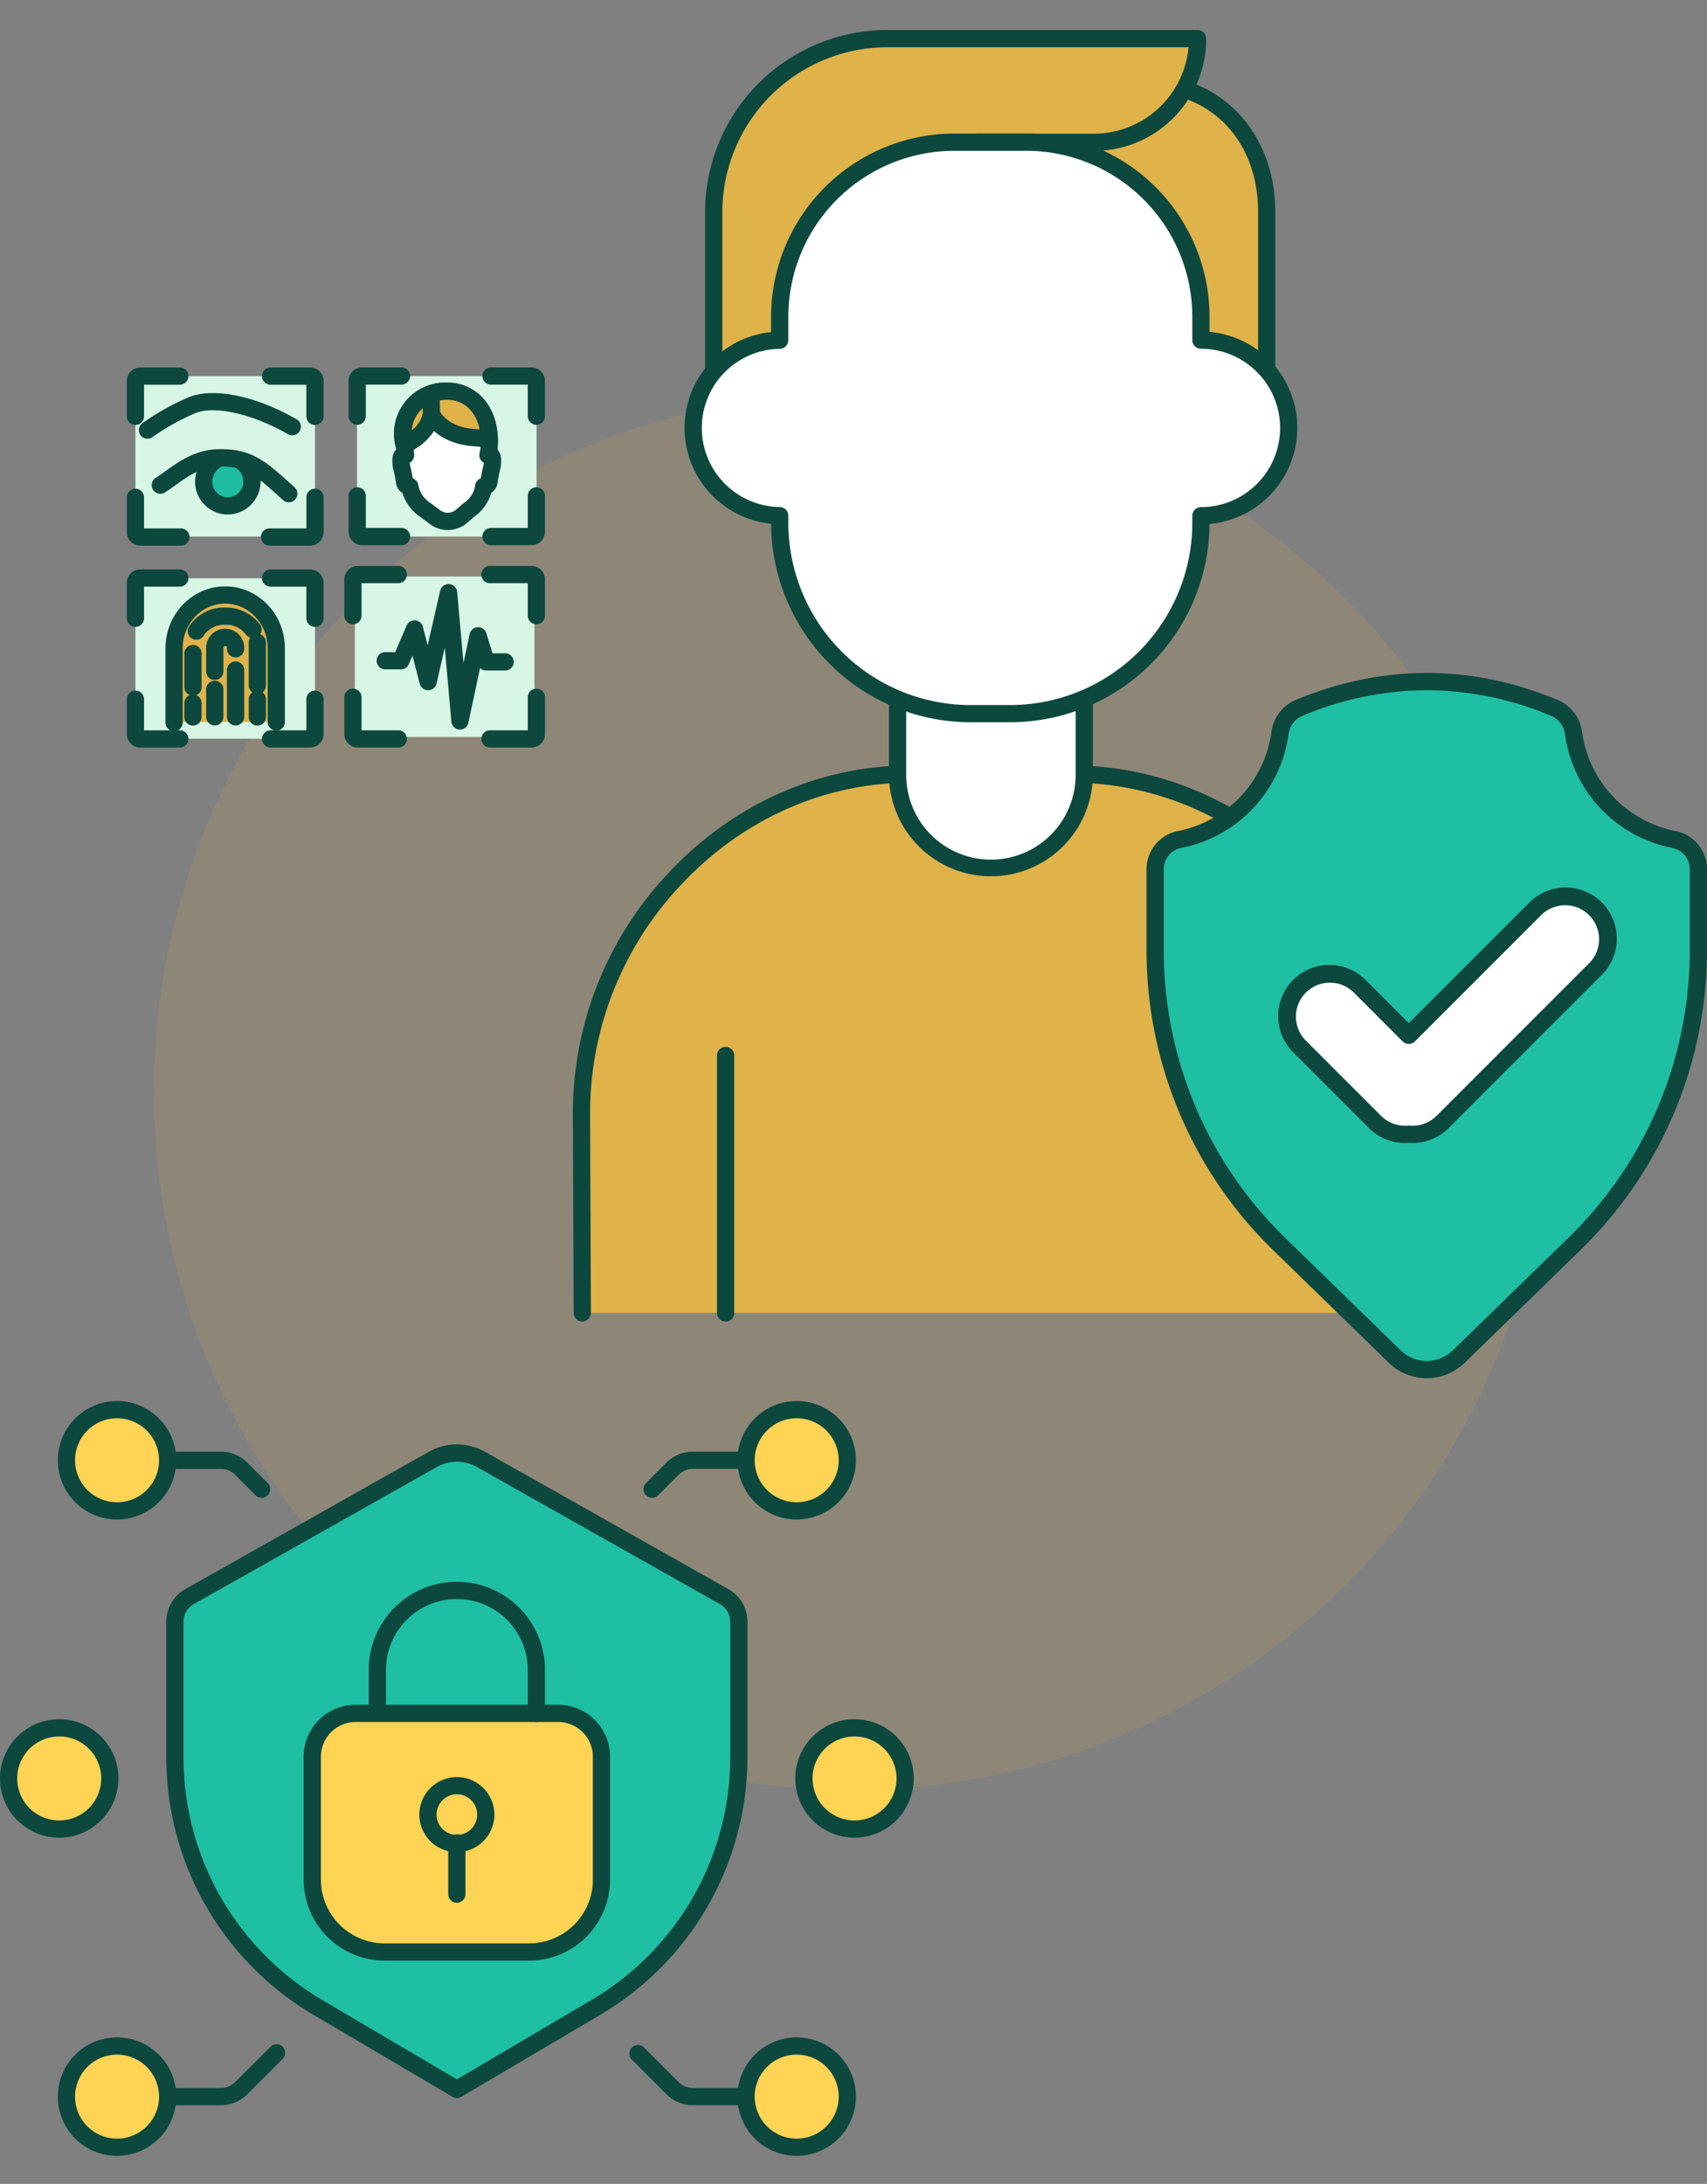 <svg xmlns="http://www.w3.org/2000/svg" xmlns:xlink="http://www.w3.org/1999/xlink" width="455" height="582" viewBox="0 0 455 582">
  <rect x="0" y="0" width="455" height="582" fill="#808080" stroke="none"/>
  <defs>
    <clipPath id="clip-path">
      <rect id="Rectangle_1240" data-name="Rectangle 1240" width="455" height="582" transform="translate(263 1039)" fill="none"/>
    </clipPath>
    <clipPath id="clip-path-2">
      <rect id="Rectangle_1258" data-name="Rectangle 1258" width="454.99" height="566.537" fill="none"/>
    </clipPath>
    <clipPath id="clip-path-3">
      <path id="Path_8134" data-name="Path 8134" d="M31.793,673.445a13.49,13.49,0,1,0,13.491-13.49,13.491,13.491,0,0,0-13.491,13.49" transform="translate(-31.793 -659.955)" fill="none"/>
    </clipPath>
    <linearGradient id="linear-gradient" x1="-0.318" y1="5.358" x2="-0.303" y2="5.358" gradientUnits="objectBoundingBox">
      <stop offset="0" stop-color="#ffd354"/>
      <stop offset="1" stop-color="#ffd354"/>
    </linearGradient>
    <clipPath id="clip-path-5">
      <path id="Path_8137" data-name="Path 8137" d="M31.793,977.851a13.49,13.49,0,1,0,13.491-13.489,13.491,13.491,0,0,0-13.491,13.489" transform="translate(-31.793 -964.362)" fill="none"/>
    </clipPath>
    <linearGradient id="linear-gradient-2" x1="-0.318" y1="0.914" x2="-0.303" y2="0.914" xlink:href="#linear-gradient"/>
    <clipPath id="clip-path-7">
      <path id="Path_8139" data-name="Path 8139" d="M4.12,825.649a13.49,13.49,0,1,0,13.49-13.491A13.49,13.49,0,0,0,4.12,825.649" transform="translate(-4.12 -812.158)" fill="none"/>
    </clipPath>
    <linearGradient id="linear-gradient-3" x1="0.086" y1="3.136" x2="0.101" y2="3.136" xlink:href="#linear-gradient"/>
    <clipPath id="clip-path-9">
      <path id="Path_8142" data-name="Path 8142" d="M356.954,673.445a13.49,13.49,0,1,0,13.491-13.49,13.491,13.491,0,0,0-13.491,13.49" transform="translate(-356.954 -659.955)" fill="none"/>
    </clipPath>
    <linearGradient id="linear-gradient-4" x1="-5.065" y1="5.358" x2="-5.051" y2="5.358" xlink:href="#linear-gradient"/>
    <clipPath id="clip-path-11">
      <path id="Path_8145" data-name="Path 8145" d="M356.954,977.851a13.49,13.49,0,1,0,13.491-13.489,13.491,13.491,0,0,0-13.491,13.489" transform="translate(-356.954 -964.362)" fill="none"/>
    </clipPath>
    <linearGradient id="linear-gradient-5" x1="-5.065" y1="0.914" x2="-5.051" y2="0.914" xlink:href="#linear-gradient"/>
    <clipPath id="clip-path-13">
      <path id="Path_8147" data-name="Path 8147" d="M384.628,825.649a13.49,13.49,0,1,0,13.49-13.491,13.49,13.49,0,0,0-13.49,13.491" transform="translate(-384.628 -812.158)" fill="none"/>
    </clipPath>
    <linearGradient id="linear-gradient-6" x1="-5.47" y1="3.136" x2="-5.455" y2="3.136" xlink:href="#linear-gradient"/>
    <clipPath id="clip-path-15">
      <path id="Path_8149" data-name="Path 8149" d="M152.212,682.522,87.6,718.968a7.707,7.707,0,0,0-3.921,6.714v36.26a77.087,77.087,0,0,0,37.927,66.4L158.84,850.3l37.232-21.957A77.088,77.088,0,0,0,234,761.943v-36.26a7.708,7.708,0,0,0-3.922-6.714l-64.61-36.447a13.03,13.03,0,0,0-13.256,0" transform="translate(-83.681 -680.71)" fill="#1ebfa3"/>
    </clipPath>
    <clipPath id="clip-path-17">
      <path id="Path_8151" data-name="Path 8151" d="M160.968,805.24A11.563,11.563,0,0,0,149.4,816.8v32.762a19.271,19.271,0,0,0,19.272,19.271H207.22a19.271,19.271,0,0,0,19.271-19.271V816.8a11.563,11.563,0,0,0-11.563-11.563Z" transform="translate(-149.405 -805.24)" fill="none"/>
    </clipPath>
    <linearGradient id="linear-gradient-7" x1="-0.724" y1="1.366" x2="-0.719" y2="1.366" xlink:href="#linear-gradient"/>
  </defs>
  <g id="img-s4-our-robust-security-solutions" transform="translate(-263 -1039)" clip-path="url(#clip-path)">
    <circle id="Ellipse_253" data-name="Ellipse 253" cx="186" cy="186" r="186" transform="translate(304 1144)" fill="#dfb24a" opacity="0.15"/>
    <g id="Group_4255" data-name="Group 4255" transform="translate(263 1047)">
      <g id="Group_4219" data-name="Group 4219" transform="translate(0 0.001)">
        <g id="Group_4218" data-name="Group 4218" clip-path="url(#clip-path-2)">
          <path id="Path_8133" data-name="Path 8133" d="M103.45,692.348a2.288,2.288,0,0,1-1.623-.672l-5.451-5.451a5.378,5.378,0,0,0-3.827-1.586H78.4a2.3,2.3,0,0,1,0-4.591H92.549a9.936,9.936,0,0,1,7.074,2.93l5.451,5.451a2.3,2.3,0,0,1-1.623,3.919" transform="translate(-33.704 -301.183)" fill="#0c483d"/>
        </g>
      </g>
      <g id="Group_4221" data-name="Group 4221" transform="translate(17.712 367.672)">
        <g id="Group_4220" data-name="Group 4220" clip-path="url(#clip-path-3)">
          <rect id="Rectangle_1259" data-name="Rectangle 1259" width="38.156" height="38.156" transform="translate(-13.49 13.49) rotate(-45)" fill="url(#linear-gradient)"/>
        </g>
      </g>
      <g id="Group_4223" data-name="Group 4223" transform="translate(0 0.001)">
        <g id="Group_4222" data-name="Group 4222" clip-path="url(#clip-path-2)">
          <path id="Path_8135" data-name="Path 8135" d="M43.458,687.405A15.786,15.786,0,1,1,59.244,671.62a15.8,15.8,0,0,1-15.785,15.785m0-26.98A11.195,11.195,0,1,0,54.653,671.62a11.207,11.207,0,0,0-11.195-11.195" transform="translate(-12.256 -290.459)" fill="#0c483d"/>
          <path id="Path_8136" data-name="Path 8136" d="M92.543,979.854H78.4a2.3,2.3,0,0,1,0-4.591H92.543a5.452,5.452,0,0,0,3.831-1.582l9.308-9.308a2.3,2.3,0,1,1,3.246,3.246l-9.308,9.308a10.076,10.076,0,0,1-7.077,2.927" transform="translate(-33.704 -426.808)" fill="#0c483d"/>
        </g>
      </g>
      <g id="Group_4225" data-name="Group 4225" transform="translate(17.712 537.262)">
        <g id="Group_4224" data-name="Group 4224" clip-path="url(#clip-path-5)">
          <rect id="Rectangle_1261" data-name="Rectangle 1261" width="38.156" height="38.156" transform="translate(-13.49 13.49) rotate(-45)" fill="url(#linear-gradient-2)"/>
        </g>
      </g>
      <g id="Group_4227" data-name="Group 4227" transform="translate(0 0.001)">
        <g id="Group_4226" data-name="Group 4226" clip-path="url(#clip-path-2)">
          <path id="Path_8138" data-name="Path 8138" d="M43.458,991.812a15.786,15.786,0,1,1,15.785-15.785,15.8,15.8,0,0,1-15.785,15.785m0-26.98a11.195,11.195,0,1,0,11.195,11.195,11.207,11.207,0,0,0-11.195-11.195" transform="translate(-12.256 -425.275)" fill="#0c483d"/>
        </g>
      </g>
      <g id="Group_4229" data-name="Group 4229" transform="translate(2.295 452.467)">
        <g id="Group_4228" data-name="Group 4228" clip-path="url(#clip-path-7)">
          <rect id="Rectangle_1263" data-name="Rectangle 1263" width="38.156" height="38.156" transform="translate(-13.49 13.49) rotate(-45)" fill="url(#linear-gradient-3)"/>
        </g>
      </g>
      <g id="Group_4231" data-name="Group 4231" transform="translate(0 0.001)">
        <g id="Group_4230" data-name="Group 4230" clip-path="url(#clip-path-2)">
          <path id="Path_8140" data-name="Path 8140" d="M15.785,839.609a15.786,15.786,0,1,1,15.785-15.785,15.8,15.8,0,0,1-15.785,15.785m0-26.98A11.195,11.195,0,1,0,26.98,823.824a11.207,11.207,0,0,0-11.195-11.195" transform="translate(0 -357.867)" fill="#0c483d"/>
          <path id="Path_8141" data-name="Path 8141" d="M310.161,692.348a2.3,2.3,0,0,1-1.623-3.919l5.451-5.451a9.935,9.935,0,0,1,7.073-2.93h14.152a2.3,2.3,0,0,1,0,4.591H321.063a5.45,5.45,0,0,0-3.827,1.585l-5.451,5.451a2.286,2.286,0,0,1-1.623.672" transform="translate(-136.349 -301.183)" fill="#0c483d"/>
        </g>
      </g>
      <g id="Group_4233" data-name="Group 4233" transform="translate(198.865 367.672)">
        <g id="Group_4232" data-name="Group 4232" clip-path="url(#clip-path-9)">
          <rect id="Rectangle_1265" data-name="Rectangle 1265" width="38.156" height="38.156" transform="translate(-13.49 13.49) rotate(-45)" fill="url(#linear-gradient-4)"/>
        </g>
      </g>
      <g id="Group_4235" data-name="Group 4235" transform="translate(0 0.001)">
        <g id="Group_4234" data-name="Group 4234" clip-path="url(#clip-path-2)">
          <path id="Path_8143" data-name="Path 8143" d="M368.62,687.405a15.786,15.786,0,1,1,15.785-15.785,15.8,15.8,0,0,1-15.785,15.785m0-26.98a11.195,11.195,0,1,0,11.195,11.195,11.208,11.208,0,0,0-11.195-11.195" transform="translate(-156.264 -290.459)" fill="#0c483d"/>
          <path id="Path_8144" data-name="Path 8144" d="M332.15,979.854H318a10.077,10.077,0,0,1-7.077-2.927l-9.308-9.308a2.3,2.3,0,0,1,3.246-3.246l9.308,9.308A5.455,5.455,0,0,0,318,975.263H332.15a2.3,2.3,0,0,1,0,4.591" transform="translate(-133.285 -426.808)" fill="#0c483d"/>
        </g>
      </g>
      <g id="Group_4237" data-name="Group 4237" transform="translate(198.865 537.262)">
        <g id="Group_4236" data-name="Group 4236" clip-path="url(#clip-path-11)">
          <rect id="Rectangle_1267" data-name="Rectangle 1267" width="38.156" height="38.156" transform="translate(-13.49 13.49) rotate(-45)" fill="url(#linear-gradient-5)"/>
        </g>
      </g>
      <g id="Group_4239" data-name="Group 4239" transform="translate(0 0.001)">
        <g id="Group_4238" data-name="Group 4238" clip-path="url(#clip-path-2)">
          <path id="Path_8146" data-name="Path 8146" d="M368.62,991.812a15.786,15.786,0,1,1,15.785-15.785,15.8,15.8,0,0,1-15.785,15.785m0-26.98a11.195,11.195,0,1,0,11.195,11.195,11.208,11.208,0,0,0-11.195-11.195" transform="translate(-156.264 -425.275)" fill="#0c483d"/>
        </g>
      </g>
      <g id="Group_4241" data-name="Group 4241" transform="translate(214.283 452.467)">
        <g id="Group_4240" data-name="Group 4240" clip-path="url(#clip-path-13)">
          <rect id="Rectangle_1269" data-name="Rectangle 1269" width="38.156" height="38.156" transform="translate(-13.49 13.49) rotate(-45)" fill="url(#linear-gradient-6)"/>
        </g>
      </g>
      <g id="Group_4243" data-name="Group 4243" transform="translate(0 0.001)">
        <g id="Group_4242" data-name="Group 4242" clip-path="url(#clip-path-2)">
          <path id="Path_8148" data-name="Path 8148" d="M396.293,839.609a15.786,15.786,0,1,1,15.785-15.785,15.8,15.8,0,0,1-15.785,15.785m0-26.98a11.195,11.195,0,1,0,11.195,11.195,11.207,11.207,0,0,0-11.195-11.195" transform="translate(-168.521 -357.867)" fill="#0c483d"/>
        </g>
      </g>
      <g id="Group_4245" data-name="Group 4245" transform="translate(46.62 379.235)">
        <g id="Group_4244" data-name="Group 4244" clip-path="url(#clip-path-15)">
          <rect id="Rectangle_1271" data-name="Rectangle 1271" width="226.209" height="226.209" transform="translate(-84.795 84.795) rotate(-45)" fill="#1ebfa3"/>
        </g>
      </g>
      <g id="Group_4247" data-name="Group 4247" transform="translate(0 0.001)">
        <g id="Group_4246" data-name="Group 4246" clip-path="url(#clip-path-2)">
          <path id="Path_8150" data-name="Path 8150" d="M157.015,850.77a2.292,2.292,0,0,1-1.166-.318l-37.232-21.957A79.7,79.7,0,0,1,79.56,760.117v-36.26a10.017,10.017,0,0,1,5.089-8.713L149.259,678.7a15.321,15.321,0,0,1,15.512,0l64.61,36.447a10.017,10.017,0,0,1,5.089,8.713v36.26a79.7,79.7,0,0,1-39.057,68.377l-37.232,21.957a2.292,2.292,0,0,1-1.166.318m0-169.59a11.276,11.276,0,0,0-5.5,1.515L86.9,719.142a5.421,5.421,0,0,0-2.754,4.715v36.26a75.092,75.092,0,0,0,36.8,64.423l36.065,21.269L193.08,824.54a75.093,75.093,0,0,0,36.8-64.423v-36.26a5.421,5.421,0,0,0-2.753-4.715L162.515,682.7a11.272,11.272,0,0,0-5.5-1.515" transform="translate(-35.236 -299.651)" fill="#0c483d"/>
        </g>
      </g>
      <g id="Group_4249" data-name="Group 4249" transform="translate(83.236 448.613)">
        <g id="Group_4248" data-name="Group 4248" clip-path="url(#clip-path-17)">
          <rect id="Rectangle_1273" data-name="Rectangle 1273" width="99.477" height="99.477" transform="translate(-31.798 31.798) rotate(-45)" fill="url(#linear-gradient-7)"/>
        </g>
      </g>
      <g id="Group_4251" data-name="Group 4251" transform="translate(33.8 0)">
        <g id="Group_4253" data-name="Group 4253" transform="translate(0)">
          <path id="Path_8152" data-name="Path 8152" d="M205.4,869.306H166.852a21.591,21.591,0,0,1-21.567-21.567V814.978a13.874,13.874,0,0,1,13.858-13.859H213.1a13.874,13.874,0,0,1,13.859,13.859v32.761A21.591,21.591,0,0,1,205.4,869.306m-46.252-63.6a9.278,9.278,0,0,0-9.268,9.268v32.761a17,17,0,0,0,16.976,16.977H205.4a17,17,0,0,0,16.976-16.977V814.978a9.278,9.278,0,0,0-9.268-9.268Z" transform="translate(-98.144 -354.802)" fill="#0c483d"/>
          <path id="Path_8153" data-name="Path 8153" d="M221.11,779.666a2.3,2.3,0,0,1-2.3-2.3V765.808a18.9,18.9,0,1,0-37.806,0v11.563a2.3,2.3,0,0,1-4.591,0V765.808a23.494,23.494,0,1,1,46.988,0v11.563a2.3,2.3,0,0,1-2.3,2.3" transform="translate(-111.932 -328.758)" fill="#0c483d"/>
          <path id="Path_8154" data-name="Path 8154" d="M210.635,855.719a10,10,0,1,1,10-10,10.015,10.015,0,0,1-10,10m0-15.417a5.413,5.413,0,1,0,5.413,5.413,5.42,5.42,0,0,0-5.413-5.413" transform="translate(-122.656 -370.123)" fill="#0c483d"/>
          <path id="Path_8155" data-name="Path 8155" d="M216.763,881.465a2.3,2.3,0,0,1-2.3-2.3V865.68a2.3,2.3,0,1,1,4.591,0v13.49a2.3,2.3,0,0,1-2.3,2.3" transform="translate(-128.784 -382.379)" fill="#0c483d"/>
          <path id="Path_8156" data-name="Path 8156" d="M278.422,499.584l-.222-53.427c0-47.1,37.63-88.218,84.263-90.111H412.22c46.633,1.894,84.263,43.012,84.263,90.111l-.222,53.427" transform="translate(-157.01 -157.687)" fill="#dfb24a"/>
          <path id="Path_8157" data-name="Path 8157" d="M494.437,500.054h-.01a2.3,2.3,0,0,1-2.285-2.3l.222-53.427a88.7,88.7,0,0,0-24.03-60.436c-15.56-16.752-36.152-26.471-57.985-27.371H360.686c-21.833.9-42.424,10.619-57.984,27.371a88.7,88.7,0,0,0-24.031,60.445l.222,53.417a2.3,2.3,0,0,1-2.285,2.3h-.01a2.3,2.3,0,0,1-2.3-2.286l-.222-53.427a93.282,93.282,0,0,1,25.258-63.58c16.4-17.658,38.139-27.9,61.208-28.835l.093,0H410.4l.093,0c23.07.937,44.807,11.177,61.208,28.835a93.279,93.279,0,0,1,25.258,63.57l-.223,53.436a2.3,2.3,0,0,1-2.3,2.286" transform="translate(-155.186 -155.862)" fill="#0c483d"/>
          <path id="Path_8158" data-name="Path 8158" d="M429.45,285.777v39.148a24.878,24.878,0,1,0,49.757,0V285.916" transform="translate(-223.996 -126.566)" fill="#fff"/>
          <path id="Path_8159" data-name="Path 8159" d="M452.5,350.276A27.206,27.206,0,0,1,425.33,323.1V283.952a2.3,2.3,0,1,1,4.591,0V323.1a22.583,22.583,0,1,0,45.165,0V284.091a2.3,2.3,0,0,1,4.591,0V323.1A27.206,27.206,0,0,1,452.5,350.276" transform="translate(-222.172 -124.741)" fill="#0c483d"/>
          <path id="Path_8160" data-name="Path 8160" d="M345.354,559.516a2.3,2.3,0,0,1-2.3-2.3V488.475a2.3,2.3,0,0,1,4.591,0v68.746a2.3,2.3,0,0,1-2.3,2.3" transform="translate(-185.735 -215.321)" fill="#0c483d"/>
          <path id="Path_8161" data-name="Path 8161" d="M659.01,318.625q-33.938-14.011-67.876,0a8.473,8.473,0,0,0-5.171,6.674,33.612,33.612,0,0,1-26.8,28.442,8.055,8.055,0,0,0-6.488,7.921v21.867A108.574,108.574,0,0,0,585.5,461.313l31,30.183a12.289,12.289,0,0,0,17.147,0l31-30.183a108.575,108.575,0,0,0,32.825-77.784V361.672a8.067,8.067,0,0,0-6.488-7.932,33.612,33.612,0,0,1-26.8-28.442,8.473,8.473,0,0,0-5.171-6.674" transform="translate(-278.572 -138.011)" fill="#1ebfa3"/>
          <path id="Path_8162" data-name="Path 8162" d="M623.249,495.5a14.541,14.541,0,0,1-10.176-4.167l-31-30.184a111.489,111.489,0,0,1-33.519-79.429V359.857a10.369,10.369,0,0,1,8.342-10.174,31.227,31.227,0,0,0,24.964-26.495,10.782,10.782,0,0,1,6.57-8.489c23.1-9.537,46.527-9.537,69.628,0a10.782,10.782,0,0,1,6.57,8.489A31.226,31.226,0,0,0,689.6,349.684a10.376,10.376,0,0,1,8.342,10.185v21.856a111.489,111.489,0,0,1-33.519,79.429l-31,30.184a14.54,14.54,0,0,1-10.175,4.167m0-183.354a86.112,86.112,0,0,0-33.062,6.793,6.176,6.176,0,0,0-3.771,4.858,35.818,35.818,0,0,1-28.633,30.389,5.77,5.77,0,0,0-4.633,5.668v21.867a106.87,106.87,0,0,0,32.132,76.14l31,30.184a9.94,9.94,0,0,0,13.944,0l31-30.184a106.87,106.87,0,0,0,32.132-76.139V359.869a5.777,5.777,0,0,0-4.632-5.679A35.818,35.818,0,0,1,660.082,323.8a6.175,6.175,0,0,0-3.771-4.858,86.115,86.115,0,0,0-33.063-6.793" transform="translate(-276.748 -136.208)" fill="#0c483d"/>
          <path id="Path_8163" data-name="Path 8163" d="M466.914,17.641c12.456,3.913,21.952,15.72,21.952,32.576V92.371l-147.389.462V50.361a46.241,46.241,0,0,1,46.24-46.24h82.723a27.632,27.632,0,0,1-27.635,27.634H412.1" transform="translate(-185.035 -1.825)" fill="#dfb24a"/>
          <path id="Path_8164" data-name="Path 8164" d="M339.653,93.3a2.295,2.295,0,0,1-2.3-2.3V48.536A48.591,48.591,0,0,1,385.894,0h82.722a2.3,2.3,0,0,1,2.3,2.3A29.754,29.754,0,0,1,468.3,14.531c12.869,5.237,21.041,18.233,21.041,33.86V90.546a2.3,2.3,0,0,1-2.289,2.3L339.661,93.3Zm147.388-2.757h0ZM385.894,4.591a44,44,0,0,0-43.945,43.945V88.7l142.8-.447V48.391c0-14.13-7.105-25.382-18.668-29.8a29.931,29.931,0,0,1-25.1,13.637h-30.7a2.3,2.3,0,1,1,0-4.591h30.7A25.374,25.374,0,0,0,466.218,4.591Z" transform="translate(-183.21)" fill="#0c483d"/>
          <path id="Path_8165" data-name="Path 8165" d="M466.986,106.406v-6.211a46.541,46.541,0,0,0-46.541-46.539h-19.2a46.538,46.538,0,0,0-46.54,46.539v6.23a23.379,23.379,0,0,0,0,46.754v1.909a50.862,50.862,0,0,0,50.861,50.861h10.554a50.863,50.863,0,0,0,50.862-50.861V153.2a23.4,23.4,0,0,0,0-46.791" transform="translate(-180.68 -23.763)" fill="#fff"/>
          <path id="Path_8166" data-name="Path 8166" d="M414.3,206.419H403.746a53.22,53.22,0,0,1-53.156-52.9,25.673,25.673,0,0,1,0-51.081V98.37a48.891,48.891,0,0,1,48.835-48.835h19.2A48.891,48.891,0,0,1,467.457,98.37v4.017a25.692,25.692,0,0,1,0,51.178A53.22,53.22,0,0,1,414.3,206.419M399.424,54.126A44.294,44.294,0,0,0,355.18,98.37v6.23a2.3,2.3,0,0,1-2.263,2.3,21.084,21.084,0,0,0,0,42.164,2.3,2.3,0,0,1,2.263,2.3v1.909a48.62,48.62,0,0,0,48.566,48.565H414.3a48.62,48.62,0,0,0,48.567-48.565v-1.891a2.3,2.3,0,0,1,2.3-2.3,21.1,21.1,0,0,0,0-42.2,2.3,2.3,0,0,1-2.3-2.3V98.37a44.3,44.3,0,0,0-44.246-44.244Z" transform="translate(-178.856 -21.938)" fill="#0c483d"/>
          <path id="Path_8167" data-name="Path 8167" d="M698.01,417.627h0a11.349,11.349,0,0,0-16.049,0l-33.78,33.78-13.146-13.146a11.349,11.349,0,0,0-16.049,16.049l20.207,20.208a14.114,14.114,0,0,0,17.976,0l40.842-40.842a11.349,11.349,0,0,0,0-16.049" transform="translate(-306.467 -183.488)" fill="#fff"/>
          <path id="Path_8168" data-name="Path 8168" d="M647.359,478.267q-.5,0-1-.036a13.592,13.592,0,0,1-10.611-3.911l-20.207-20.207a13.644,13.644,0,1,1,19.295-19.3l11.523,11.523,32.157-32.157a13.659,13.659,0,0,1,19.3,0h0a13.661,13.661,0,0,1,0,19.3L656.972,474.32a13.553,13.553,0,0,1-9.613,3.947m-1-4.634c.065,0,.129,0,.194.008a9.012,9.012,0,0,0,7.17-2.568l40.842-40.842a9.053,9.053,0,0,0-12.8-12.8l-33.78,33.78a2.3,2.3,0,0,1-3.246,0l-13.146-13.146a9.053,9.053,0,0,0-12.8,12.8L639,471.074a9.018,9.018,0,0,0,7.171,2.568c.065-.006.13-.008.194-.008" transform="translate(-304.647 -181.668)" fill="#0c483d"/>
          <g id="Group_4254" data-name="Group 4254" transform="translate(0 89.923)">
            <path id="Path_8169" data-name="Path 8169" d="M73.867,240.115H34.311a4.154,4.154,0,0,1-4.154-4.154V201.514a4.155,4.155,0,0,1,4.154-4.154H73.867a4.154,4.154,0,0,1,4.154,4.154v34.447a4.154,4.154,0,0,1-4.154,4.154" transform="translate(-27.862 -195.041)" fill="#d7f6e5"/>
            <path id="Path_8170" data-name="Path 8170" d="M179.884,240.094H140.328a4.154,4.154,0,0,1-4.154-4.154V201.493a4.155,4.155,0,0,1,4.154-4.154h39.556a4.154,4.154,0,0,1,4.154,4.154V235.94a4.154,4.154,0,0,1-4.154,4.154" transform="translate(-74.815 -195.031)" fill="#d7f6e5"/>
            <path id="Path_8171" data-name="Path 8171" d="M178.871,335.976H139.315a4.154,4.154,0,0,1-4.154-4.154V297.375a4.155,4.155,0,0,1,4.154-4.154h39.556a4.154,4.154,0,0,1,4.154,4.154v34.447a4.154,4.154,0,0,1-4.154,4.154" transform="translate(-74.366 -237.496)" fill="#d7f6e5"/>
            <path id="Path_8172" data-name="Path 8172" d="M73.867,336.813H34.311a4.154,4.154,0,0,1-4.154-4.154V298.212a4.155,4.155,0,0,1,4.154-4.154H73.867a4.154,4.154,0,0,1,4.154,4.154v34.446a4.154,4.154,0,0,1-4.154,4.154" transform="translate(-27.862 -237.867)" fill="#d7f6e5"/>
            <path id="Path_8173" data-name="Path 8173" d="M40.3,266.271H29.63a3.6,3.6,0,0,1-3.593-3.594v-9.42a2.3,2.3,0,0,1,4.591,0v8.424H40.3a2.3,2.3,0,1,1,0,4.591" transform="translate(-26.037 -218.78)" fill="#0c483d"/>
            <path id="Path_8174" data-name="Path 8174" d="M103.436,266.271H92.767a2.3,2.3,0,1,1,0-4.591h9.67v-8.424a2.3,2.3,0,0,1,4.591,0v9.42a3.6,3.6,0,0,1-3.593,3.594" transform="translate(-54.574 -218.78)" fill="#0c483d"/>
            <path id="Path_8175" data-name="Path 8175" d="M104.734,208.55a2.3,2.3,0,0,1-2.3-2.3v-8.424h-9.67a2.3,2.3,0,0,1,0-4.591h10.668a3.6,3.6,0,0,1,3.593,3.595v9.42a2.3,2.3,0,0,1-2.3,2.3m-1.3-10.719h0Z" transform="translate(-54.574 -193.216)" fill="#0c483d"/>
            <path id="Path_8176" data-name="Path 8176" d="M28.332,208.55a2.3,2.3,0,0,1-2.3-2.3v-9.42a3.6,3.6,0,0,1,3.593-3.595H40.3a2.3,2.3,0,0,1,0,4.591H30.628v8.424a2.3,2.3,0,0,1-2.3,2.3" transform="translate(-26.037 -193.216)" fill="#0c483d"/>
            <path id="Path_8177" data-name="Path 8177" d="M34.093,217.63a2.3,2.3,0,0,1-1.263-4.214,66.63,66.63,0,0,1,11.852-6.672c6.508-2.929,17.9-.725,29.014,5.616a2.3,2.3,0,1,1-2.274,3.988c-9.581-5.464-19.8-7.692-24.856-5.417a61.762,61.762,0,0,0-11.215,6.322,2.286,2.286,0,0,1-1.259.377" transform="translate(-28.587 -198.631)" fill="#0c483d"/>
            <path id="Path_8178" data-name="Path 8178" d="M66.185,237.328a7.02,7.02,0,0,0-3.364,6.11,6.437,6.437,0,1,0,10.033-5.694" transform="translate(-42.325 -212.742)" fill="#1ebda1"/>
            <path id="Path_8179" data-name="Path 8179" d="M67.417,250.119a8.631,8.631,0,0,1-5.848-2.275,8.773,8.773,0,0,1-2.866-6.126,9.318,9.318,0,0,1,4.481-8.186,2.3,2.3,0,0,1,2.352,3.943,4.74,4.74,0,0,0-2.246,4.034,4.212,4.212,0,0,0,1.373,2.943,4.078,4.078,0,0,0,2.954,1.071,4.231,4.231,0,0,0,2.117-7.709,2.3,2.3,0,0,1,2.592-3.79,8.822,8.822,0,0,1-4.5,16.085q-.206.009-.413.009" transform="translate(-40.501 -210.917)" fill="#0c483d"/>
            <path id="Path_8180" data-name="Path 8180" d="M74.607,246.453a2.288,2.288,0,0,1-1.532-.586l-.919-.825c-6.8-6.106-9.09-8.163-15.865-8.165h0c-4.9,0-8.291,2.426-11.886,4.993-.871.622-1.772,1.266-2.677,1.855a2.3,2.3,0,1,1-2.506-3.846c.822-.536,1.645-1.123,2.514-1.744,3.837-2.741,8.187-5.848,14.554-5.848h0c8.533,0,12.009,3.122,18.932,9.339l.915.822a2.3,2.3,0,0,1-1.533,4.005" transform="translate(-31.415 -210.509)" fill="#0c483d"/>
            <path id="Path_8181" data-name="Path 8181" d="M146.386,266.072H135.743a3.6,3.6,0,0,1-3.591-3.592v-9.4a2.3,2.3,0,1,1,4.591,0v8.4h9.644a2.3,2.3,0,0,1,0,4.591" transform="translate(-73.034 -218.702)" fill="#0c483d"/>
            <path id="Path_8182" data-name="Path 8182" d="M209.379,266.072H198.735a2.3,2.3,0,1,1,0-4.591h9.643v-8.4a2.3,2.3,0,1,1,4.591,0v9.4a3.6,3.6,0,0,1-3.59,3.592" transform="translate(-101.505 -218.702)" fill="#0c483d"/>
            <path id="Path_8183" data-name="Path 8183" d="M210.673,208.483a2.3,2.3,0,0,1-2.3-2.3v-8.4h-9.643a2.3,2.3,0,1,1,0-4.591h10.644a3.6,3.6,0,0,1,3.59,3.592v9.4a2.3,2.3,0,0,1-2.3,2.3m-1.295-10.694h0Z" transform="translate(-101.505 -193.197)" fill="#0c483d"/>
            <path id="Path_8184" data-name="Path 8184" d="M134.447,208.483a2.3,2.3,0,0,1-2.3-2.3v-9.4a3.6,3.6,0,0,1,3.59-3.592h10.644a2.3,2.3,0,0,1,0,4.591h-9.644v8.4a2.3,2.3,0,0,1-2.3,2.3" transform="translate(-73.034 -193.197)" fill="#0c483d"/>
            <path id="Path_8185" data-name="Path 8185" d="M167.671,335.571c-.047,0-.094,0-.142,0a2.3,2.3,0,0,1-2.147-2.089l-1.749-19.77-2.211,9.621a2.3,2.3,0,0,1-4.46.059l-1.944-7.541-.981,2.289a2.3,2.3,0,0,1-2.11,1.391h-4.3a2.3,2.3,0,0,1,0-4.591h2.786l3.037-7.085a2.3,2.3,0,0,1,4.333.331l1.274,4.942,3.348-14.57a2.3,2.3,0,0,1,4.524.312l1.681,19,1.657-7.771a2.3,2.3,0,0,1,4.441-.189l1.624,5.336h3.235a2.3,2.3,0,1,1,0,4.591h-4.935a2.3,2.3,0,0,1-1.607-.656l-3.11,14.581a2.3,2.3,0,0,1-2.243,1.817" transform="translate(-78.871 -239.068)" fill="#0c483d"/>
            <path id="Path_8186" data-name="Path 8186" d="M40.3,362.859H29.63a3.6,3.6,0,0,1-3.593-3.594v-9.42a2.3,2.3,0,0,1,4.591,0v8.424H40.3a2.3,2.3,0,0,1,0,4.591" transform="translate(-26.037 -261.557)" fill="#0c483d"/>
            <path id="Path_8187" data-name="Path 8187" d="M103.436,362.859H92.767a2.3,2.3,0,0,1,0-4.591h9.67v-8.424a2.3,2.3,0,0,1,4.591,0v9.42a3.6,3.6,0,0,1-3.593,3.594" transform="translate(-54.574 -261.557)" fill="#0c483d"/>
            <path id="Path_8188" data-name="Path 8188" d="M104.734,305.138a2.3,2.3,0,0,1-2.3-2.3v-8.424h-9.67a2.3,2.3,0,0,1,0-4.591h10.668a3.6,3.6,0,0,1,3.593,3.595v9.42a2.3,2.3,0,0,1-2.3,2.3m-1.3-10.719h0Z" transform="translate(-54.574 -235.993)" fill="#0c483d"/>
            <path id="Path_8189" data-name="Path 8189" d="M28.332,305.138a2.3,2.3,0,0,1-2.3-2.3v-9.42a3.6,3.6,0,0,1,3.593-3.595H40.3a2.3,2.3,0,0,1,0,4.591H30.628v8.424a2.3,2.3,0,0,1-2.3,2.3" transform="translate(-26.037 -235.993)" fill="#0c483d"/>
            <path id="Path_8190" data-name="Path 8190" d="M144.63,362.672h-10.9a3.626,3.626,0,0,1-3.622-3.622v-9.625a2.3,2.3,0,1,1,4.591,0v8.656h9.93a2.3,2.3,0,0,1,0,4.591" transform="translate(-72.129 -261.371)" fill="#0c483d"/>
            <path id="Path_8191" data-name="Path 8191" d="M209.136,362.672h-10.9a2.3,2.3,0,1,1,0-4.591h9.93v-8.656a2.3,2.3,0,1,1,4.591,0v9.625a3.626,3.626,0,0,1-3.621,3.622" transform="translate(-101.285 -261.371)" fill="#0c483d"/>
            <path id="Path_8192" data-name="Path 8192" d="M210.462,303.7a2.3,2.3,0,0,1-2.3-2.3v-8.656h-9.93a2.3,2.3,0,1,1,0-4.591h10.9a3.626,3.626,0,0,1,3.621,3.623V301.4a2.3,2.3,0,0,1-2.3,2.3m-1.326-10.951h0Z" transform="translate(-101.285 -235.253)" fill="#0c483d"/>
            <path id="Path_8193" data-name="Path 8193" d="M132.4,303.7a2.3,2.3,0,0,1-2.3-2.3V291.78a3.626,3.626,0,0,1,3.622-3.622h10.9a2.3,2.3,0,0,1,0,4.591H134.7v8.656a2.3,2.3,0,0,1-2.3,2.3" transform="translate(-72.129 -235.254)" fill="#0c483d"/>
            <path id="Path_8194" data-name="Path 8194" d="M48.666,335.9V316.247c0-7.839,6.1-14.2,13.62-14.2s13.62,6.356,13.62,14.2V335.9" transform="translate(-36.059 -241.407)" fill="#dfb24a"/>
            <path id="Path_8195" data-name="Path 8195" d="M74.082,336.37a2.3,2.3,0,0,1-2.3-2.3V314.423c0-6.561-5.08-11.9-11.325-11.9s-11.325,5.338-11.325,11.9v19.652a2.3,2.3,0,1,1-4.591,0V314.423c0-9.093,7.139-16.491,15.916-16.491s15.916,7.4,15.916,16.491v19.652a2.3,2.3,0,0,1-2.3,2.3" transform="translate(-34.235 -239.582)" fill="#0c483d"/>
            <path id="Path_8196" data-name="Path 8196" d="M86.7,357a2.3,2.3,0,0,1-2.3-2.3v-4.873a2.3,2.3,0,0,1,4.591,0V354.7a2.3,2.3,0,0,1-2.3,2.3" transform="translate(-51.888 -261.55)" fill="#0c483d"/>
            <path id="Path_8197" data-name="Path 8197" d="M86.7,336.782a2.3,2.3,0,0,1-2.3-2.3V323.211a2.3,2.3,0,1,1,4.591,0v11.275a2.3,2.3,0,0,1-2.3,2.3" transform="translate(-51.888 -249.762)" fill="#0c483d"/>
            <path id="Path_8198" data-name="Path 8198" d="M57.465,316.632a2.3,2.3,0,0,1-1.973-3.466,11.132,11.132,0,0,1,9.676-5.128,11.34,11.34,0,0,1,9.369,4.646,2.3,2.3,0,0,1-3.8,2.582,6.712,6.712,0,0,0-5.573-2.637,6.634,6.634,0,0,0-5.726,2.877,2.3,2.3,0,0,1-1.977,1.126" transform="translate(-38.94 -244.058)" fill="#0c483d"/>
            <path id="Path_8199" data-name="Path 8199" d="M55.877,339.593a2.3,2.3,0,0,1-2.3-2.3v-8.809a2.3,2.3,0,1,1,4.591,0V337.3a2.3,2.3,0,0,1-2.3,2.3" transform="translate(-38.236 -252.099)" fill="#0c483d"/>
            <path id="Path_8200" data-name="Path 8200" d="M55.877,358.057a2.3,2.3,0,0,1-2.3-2.3v-3.539a2.3,2.3,0,1,1,4.591,0v3.539a2.3,2.3,0,0,1-2.3,2.3" transform="translate(-38.236 -262.61)" fill="#0c483d"/>
            <path id="Path_8201" data-name="Path 8201" d="M76.263,351.018a2.3,2.3,0,0,1-2.3-2.3V336.395a2.3,2.3,0,1,1,4.591,0v12.327a2.3,2.3,0,0,1-2.3,2.3" transform="translate(-47.265 -255.6)" fill="#0c483d"/>
            <path id="Path_8202" data-name="Path 8202" d="M66.314,331.862a2.3,2.3,0,0,1-2.3-2.3v-6.156a5.068,5.068,0,1,1,10.133,0,2.3,2.3,0,1,1-4.591,0,.488.488,0,1,0-.952,0v6.156a2.3,2.3,0,0,1-2.3,2.3" transform="translate(-42.859 -248.571)" fill="#0c483d"/>
            <path id="Path_8203" data-name="Path 8203" d="M66.314,355.112a2.3,2.3,0,0,1-2.3-2.3v-7.176a2.3,2.3,0,1,1,4.591,0v7.176a2.3,2.3,0,0,1-2.3,2.3" transform="translate(-42.859 -259.695)" fill="#0c483d"/>
            <path id="Path_8204" data-name="Path 8204" d="M178.969,231.428a11.039,11.039,0,0,0,.307-1.488,1.414,1.414,0,0,0,1.409-1.2c.55-3.719.947-3.88.947-5.514s-.556-2.021-1.225-1.6a13.328,13.328,0,0,0,.341-2.5c.455-8.381-4.016-14.549-11.312-14.549-7.553,0-13.227,6.218-11.312,14.549.272,1.182.229,2.086.34,2.5-.669-.422-1.225-.034-1.225,1.6s.4,1.794.947,5.514a1.413,1.413,0,0,0,1.408,1.2q.026.186.057.371A9.594,9.594,0,0,0,164,236.405l2.523,1.883a5.813,5.813,0,0,0,2.717.962,6.03,6.03,0,0,0,.886,0,5.861,5.861,0,0,0,3.033-1.167l2.094-1.809a9.679,9.679,0,0,0,3.719-4.847" transform="translate(-84.145 -198.234)" fill="#fff"/>
            <path id="Path_8205" data-name="Path 8205" d="M167.866,239.738q-.315,0-.628-.023a8.131,8.131,0,0,1-3.8-1.326c-.042-.027-.082-.055-.122-.085l-2.466-1.841a12.178,12.178,0,0,1-5.068-6.612,3.606,3.606,0,0,1-1.7-2.6c-.25-1.69-.465-2.6-.623-3.262a9.778,9.778,0,0,1-.349-2.588,4.421,4.421,0,0,1,1.023-3.187c-.022-.13-.048-.264-.08-.4a13.637,13.637,0,0,1,13.549-17.358,12.7,12.7,0,0,1,9.467,3.952c2.954,3.119,4.424,7.742,4.137,13.017-.017.311-.039.6-.065.866a4.512,4.512,0,0,1,.952,3.113,9.778,9.778,0,0,1-.349,2.588c-.158.664-.373,1.572-.623,3.262a3.6,3.6,0,0,1-1.675,2.589c-.032.129-.066.257-.1.384a12.032,12.032,0,0,1-4.5,6.024L172.83,238c-.046.04-.094.078-.144.114a8.156,8.156,0,0,1-4.228,1.606c-.2.014-.395.021-.593.021m3.464-3.478h0ZM166,234.575a3.511,3.511,0,0,0,1.581.561,3.908,3.908,0,0,0,.554,0,3.548,3.548,0,0,0,1.77-.681l2.018-1.743c.046-.04.094-.078.144-.114a7.4,7.4,0,0,0,2.865-3.613,8.761,8.761,0,0,0,.243-1.178,2.3,2.3,0,0,1,1.508-1.856c.239-1.5.446-2.368.6-3.026a7.028,7.028,0,0,0,.211-1.1,2.3,2.3,0,0,1-1.133-2.613,10.8,10.8,0,0,0,.266-2.038c.218-4-.807-7.417-2.885-9.611a8.211,8.211,0,0,0-6.134-2.518,9.449,9.449,0,0,0-7.5,3.395,9.643,9.643,0,0,0-1.575,8.344,14.213,14.213,0,0,1,.3,2.111c.012.146.019.271.034.372a2.3,2.3,0,0,1-.872,2.386,2.428,2.428,0,0,1-.275.174,7.031,7.031,0,0,0,.211,1.1c.156.658.363,1.531.6,3.026a2.3,2.3,0,0,1,1.508,1.855c.013.1.028.193.045.289a7.414,7.414,0,0,0,3.332,4.559c.042.027.083.056.123.085Zm11.47-8.754h0Zm-18.613-6.612.007.026-.007-.026" transform="translate(-82.32 -196.41)" fill="#0c483d"/>
            <path id="Path_8206" data-name="Path 8206" d="M181.18,218.57A3.653,3.653,0,0,0,178.015,217c-8.386-.335-11.357-4.692-12.072-6.032a1.471,1.471,0,0,1-.186-.685l-.142-4.87.142,5.116c-.8,5.138-5.5,7.611-7.269,8.355-1.757-8.214,3.88-14.313,11.356-14.313,7.134,0,11.566,5.9,11.335,14" transform="translate(-84.555 -198.234)" fill="#dfb24a"/>
            <path id="Path_8207" data-name="Path 8207" d="M156.663,219.354a2.295,2.295,0,0,1-2.245-1.815,13.618,13.618,0,0,1,13.6-17.089,12.711,12.711,0,0,1,9.349,3.83c2.905,2.988,4.425,7.439,4.281,12.531a2.3,2.3,0,0,1-4.212,1.2c-.106-.162-.328-.5-1.339-.539-5.777-.231-9.358-2.221-11.484-4.121a15.757,15.757,0,0,1-7.059,5.826,2.3,2.3,0,0,1-.892.181m4.933-12.037a8.417,8.417,0,0,0-1.03,1.065,8.775,8.775,0,0,0-1.89,4.819,7.9,7.9,0,0,0,2.954-4.659Zm4.624.884c.688,1.194,3.176,4.4,10.061,4.679q.246.01.478.032a10.727,10.727,0,0,0-2.683-5.434,8.116,8.116,0,0,0-6.057-2.438,10.812,10.812,0,0,0-1.886.163Z" transform="translate(-82.729 -196.409)" fill="#0c483d"/>
          </g>
        </g>
      </g>
    </g>
  </g>
</svg>
